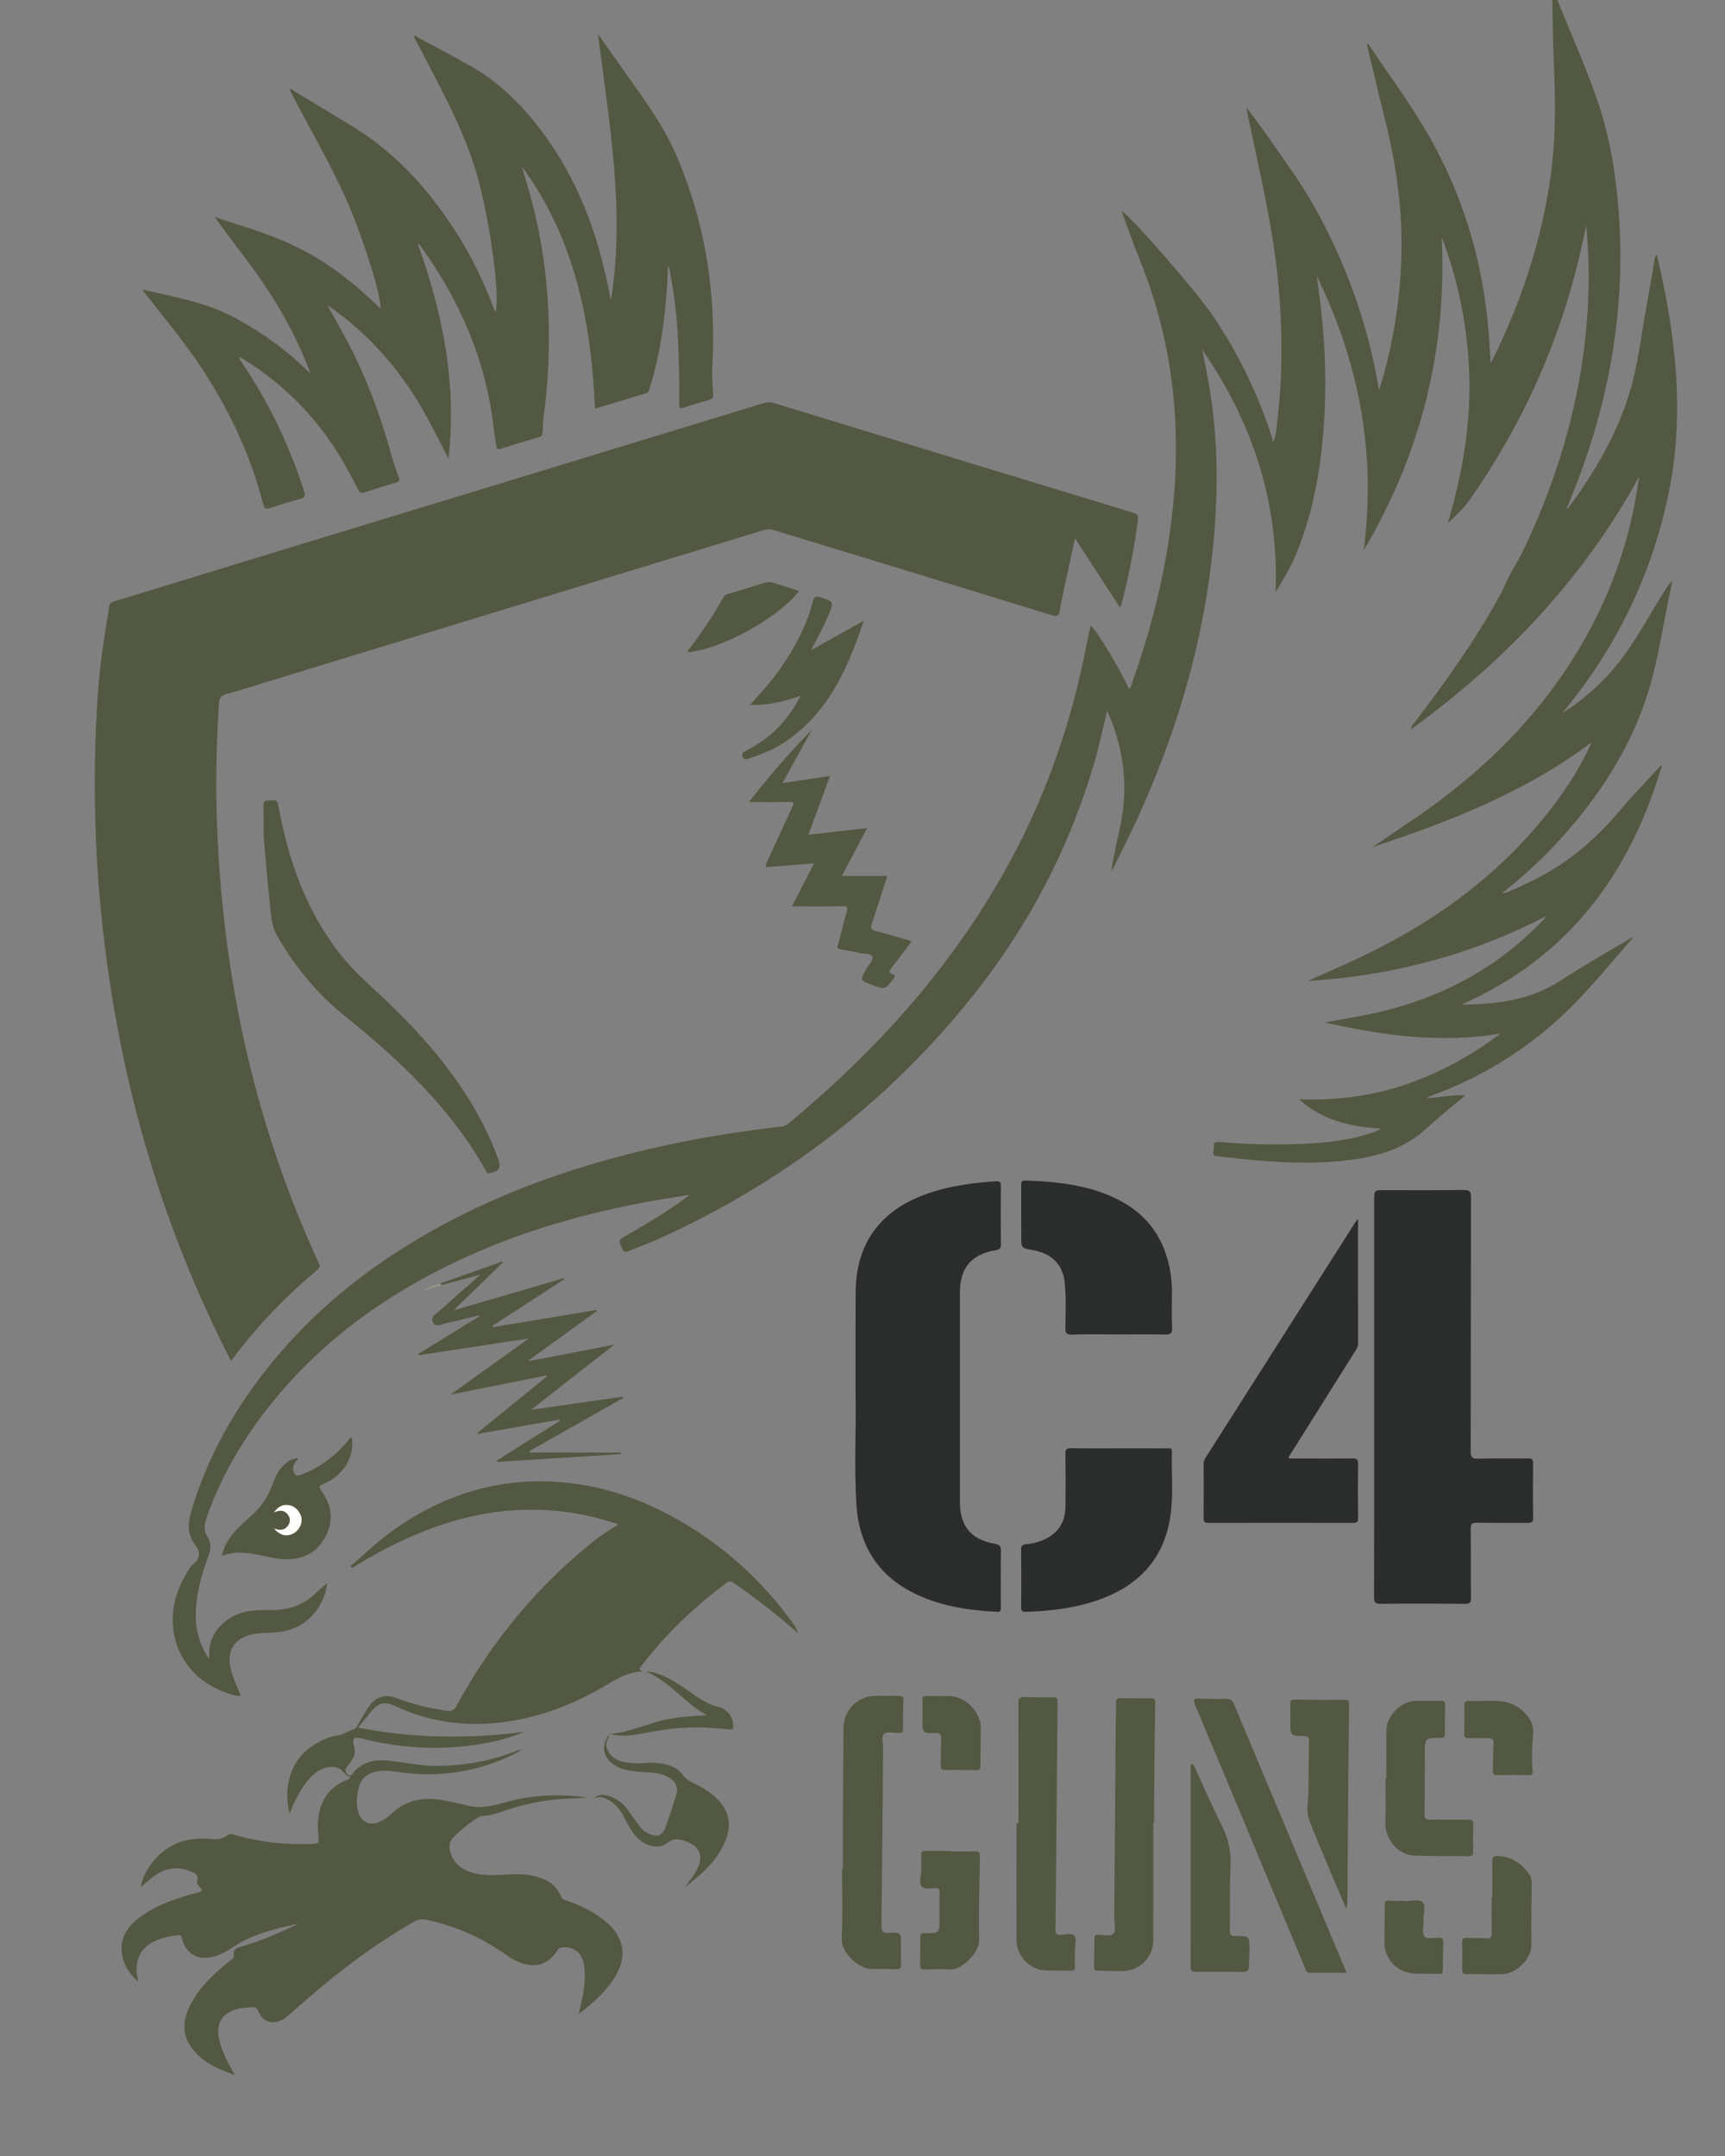 <?xml version="1.0" encoding="utf-8"?>
<!-- Generator: Adobe Illustrator 16.0.0, SVG Export Plug-In . SVG Version: 6.00 Build 0)  -->
<!DOCTYPE svg PUBLIC "-//W3C//DTD SVG 1.1//EN" "http://www.w3.org/Graphics/SVG/1.1/DTD/svg11.dtd">
<svg version="1.1" id="Layer_1" xmlns="http://www.w3.org/2000/svg" xmlns:xlink="http://www.w3.org/1999/xlink" x="0px" y="0px"
	 width="400px" height="500px" viewBox="0 0 400 500" enable-background="new 0 0 400 500" xml:space="preserve">
<rect x="0" y="0" width="400" height="500" fill="#808080" stroke="none"/>
<g>
	<defs>
		<rect id="SVGID_1_" x="1.621" y="-29.667" width="395.255" height="559.001"/>
	</defs>
	<clipPath id="SVGID_2_">
		<use xlink:href="#SVGID_1_"  overflow="visible"/>
	</clipPath>
	<path clip-path="url(#SVGID_2_)" fill-rule="evenodd" clip-rule="evenodd" fill="#525841" d="M380.137,110.461
		c-13.097,23.938-31.232,42.898-52.921,58.674c0.003-0.758,0.519-1.217,0.902-1.721c7.1-9.291,13.899-18.786,19.524-29.062
		c0.957-1.742,1.736-3.624,2.632-5.35c0.834-1.615,1.916-3.215,2.727-4.896c6.903-14.283,11.737-29.22,14.003-44.944
		c1.453-10.09,1.819-20.223,0.821-30.845c-0.606,2.731-1.092,5.053-1.641,7.359c-4.864,20.411-13.415,39.161-25.451,56.332
		c-1.388,1.979-3.199,3.586-4.992,5.29c3.19-10.926,5.252-21.989,4.981-33.402c-0.265-11.354-2.387-22.335-6.422-32.978
		c1.295,26.065-4.802,50.268-18.1,72.752c2.984-22.385-0.996-43.558-10.894-63.703c1.565,10.266,2.335,20.583,1.871,30.957
		c-0.522,11.627-2.239,23.042-6.751,33.886c-1.233,2.957-2.916,5.669-4.641,8.494c0.802-20.702-5.3-39.284-16.984-56.193
		c0.421,2.197,0.86,4.391,1.269,6.591c1.883,10.186,2.382,20.464,1.843,30.79c-1.31,25.065-7.846,48.813-18.271,71.556
		c-1.762,3.846-3.693,7.617-5.555,11.42c-0.036,0.075-0.126,0.126-0.412,0.396c0.619-3.104,1.1-5.991,1.785-8.829
		c2.146-8.91,1.54-17.601-1.84-26.109c-0.253-0.631-0.537-1.248-0.918-2.128c-1.019,4.496-1.947,8.715-3.183,12.861
		c-5.808,19.506-15.133,37.188-27.786,53.095c-19.732,24.81-44.214,43.542-73.073,56.585c-2.237,1.012-4.567,1.822-6.828,2.783
		c-0.848,0.36-1.255,0.231-1.625-0.662c-0.787-1.896-0.842-1.87,0.986-2.9c5.056-2.85,9.993-5.886,14.729-9.431
		c-2.139,0.326-4.282,0.618-6.415,0.981c-15.347,2.613-30.295,6.619-44.535,13.006c-16.994,7.617-32.089,17.876-44.227,32.173
		c-7.205,8.488-12.98,17.822-16.741,28.354c-0.591,1.654-0.894,3.188,0.114,4.749c0.934,1.448,0.818,2.822,0.21,4.457
		c-1.785,4.813-3.144,9.755-2.909,14.988c0.132,2.946,1.351,6.553,3.123,8.952c0-0.772-0.049-1.526,0.007-2.262
		c0.326-4.203,4.045-7.923,8.721-8.808c1.76-0.335,3.532-0.343,5.307-0.314c4.241,0.074,7.958-1.141,10.965-4.252
		c0.672-0.693,1.475-1.263,2.338-1.989c-0.825,6.299-5.468,10.776-11.447,11.352c-2.01,0.195-4.045,0.093-6.036,0.538
		c-3.984,0.891-5.785,3.629-4.975,7.623c0.463,2.281,1.539,4.347,2.405,6.568c-1.204,0.176-2.21-0.294-3.204-0.626
		c-11.554-3.894-15.989-16.267-9.72-27.104c0.565-0.979,1.092-2.08,1.926-2.78c1.769-1.48,1.632-2.887,0.376-4.547
		c-1.869-2.469-1.633-5.065-0.783-7.926c3.832-12.863,10.381-24.222,18.849-34.523c11.382-13.848,25.417-24.378,41.227-32.646
		c16.131-8.436,33.278-13.955,51.03-17.721c8.487-1.802,17.061-3.1,25.675-4.117c0.613-0.073,1.101-0.26,1.579-0.659
		c21.025-17.396,38.905-37.434,51.865-61.621c8.273-15.446,13.856-31.826,17.216-48.993c0.312-1.592,0.667-3.176,1.009-4.765
		c0.005-0.027,0.079-0.042,0.12-0.062c1.555,1.416,6.786,10.097,8.805,14.633c0.603-0.528,0.67-1.282,0.899-1.928
		c4.276-12.111,7.411-24.505,8.964-37.268c2.536-20.833,0.502-41.106-7.49-60.654c-1.467-3.589-2.702-7.273-4.079-11.002
		c2.306,1.358,17.604,19.003,21.179,24.322c6.05,9.009,10.762,18.661,14.003,29.292c0.709-1.736,0.718-3.357,0.91-4.923
		c1.286-10.518,1.225-21.044,0.265-31.595c-1.21-13.292-4.354-26.226-7.09-39.238c-0.132-0.623-0.269-1.246-0.408-1.892
		c1.156,1.075,11.746,16.168,13.955,19.83c4.203,6.978,7.711,14.288,10.542,21.924c2.835,7.638,4.953,15.467,6.317,23.864
		c1.396-4.263,2.355-8.268,3.136-12.316c1.521-7.866,2.255-15.805,2.072-23.823c-0.201-8.808-1.526-17.457-3.653-26
		c-1.452-5.829-2.821-11.678-4.225-17.52c-0.056-0.235-0.056-0.482-0.081-0.745c0.135,0.036,0.266,0.028,0.301,0.083
		c4.823,7.329,10.141,14.352,14.427,22.014c7.302,13.051,11.647,27.083,13.181,41.976c0.343,3.325,0.548,6.655,0.756,10.078
		c0.428-0.845,0.87-1.682,1.276-2.536c6.235-13.059,10.665-26.678,12.64-41.049c1.096-7.992,1.122-16.023,0.797-24.069
		c-0.261-6.438-0.413-12.879-0.429-19.402c0.262,0.602,0.549,1.196,0.788,1.808c3.204,8.152,6.866,16.129,9.711,24.417
		c2.855,8.341,4.238,17.006,4.894,25.779c1.784,23.785-2.69,46.486-11.939,68.351c-0.055,0.124-0.079,0.264,0.034,0.506
		c0.353-0.472,0.719-0.935,1.062-1.414c6.122-8.486,11.239-17.487,13.945-27.683c1.596-6.005,2.259-12.196,3.408-18.292
		c0.674-3.582,1.235-7.185,1.849-10.778c0.049-0.293,0.095-0.589,0.48-0.828c4.405,18.564,6.63,37.145,2.576,56.084
		c-4.03,18.816-12.256,35.515-24.564,50.285c4.298-2.75,8.139-5.979,11.501-9.811c4.987-5.683,8.348-12.419,12.368-18.727
		c0.499-0.781,0.974-1.58,1.722-2.288c-0.391,1.964-0.77,3.932-1.178,5.892c-1.219,5.882-2.138,11.851-3.737,17.63
		c-3.592,12.948-10.406,24.19-19.149,34.303c-4.62,5.349-9.722,10.209-15.519,14.774c1.391-0.191,2.313-0.794,3.301-1.189
		c1.002-0.402,1.963-0.906,2.944-1.365c8.371-3.911,15.274-9.656,21.189-16.708c2.851-3.397,5.957-6.582,8.946-9.859
		c0.219-0.239,0.359-0.575,0.793-0.63c-7.425,25.261-21.832,44.631-46.469,55.492c8.065-0.005,15.816-0.987,22.789-5.451
		c5.599-3.587,11.316-6.982,17.148-10.324c-0.271,0.338-0.523,0.69-0.813,1.013c-4.342,4.915-8.479,10.032-13.076,14.696
		c-9.474,9.609-20.637,16.71-33.354,21.316c-0.225,0.081-0.442,0.179-0.644,0.497c1.452-0.155,2.904-0.311,4.352-0.469
		c1.456-0.158,2.911-0.321,4.516-0.22c-1.729,1.418-3.47,2.825-5.177,4.265c-1.319,1.114-2.623,2.245-3.889,3.416
		c-4.719,4.377-10.503,6.288-16.703,7.173c-8.802,1.255-17.608,0.759-26.406-0.124c-1.814-0.182-3.62-0.446-5.435-0.625
		c-0.723-0.073-1.085-0.28-0.859-1.082c0.101-0.373,0.126-0.785,0.106-1.175c-0.056-0.965,0.394-1.108,1.271-1.028
		c6.492,0.577,13.001,0.73,19.51,0.439c5.625-0.255,11.202-0.895,16.548-2.822c0.408-0.149,0.86-0.216,1.311-0.752
		c-6.931-0.375-13.373-1.841-18.859-6.743c8.581,0.243,16.821-0.73,24.803-3.486c7.927-2.734,15.179-6.695,21.866-11.774
		c-13.764,2.301-27.251,0.464-40.718-2.574c2.597-0.472,5.19-0.945,7.789-1.414c16.509-2.99,30.957-9.945,42.669-22.163
		c0.33-0.344,0.645-0.705,0.928-1.133c-17.341,9.049-35.829,13.871-55.32,15.085c3.975-1.789,7.977-3.519,11.914-5.382
		c18.156-8.586,33.936-20.179,45.93-36.519c3.09-4.212,5.835-8.636,8.001-13.491c-15.299,11.53-32.818,18.374-50.795,24.323
		c2.946-2.006,5.881-4.026,8.837-6.016c13.084-8.803,24.641-19.219,33.859-32.096c9.975-13.942,16.398-29.34,18.854-46.349
		C379.929,111.589,380.006,111.204,380.137,110.461"/>
	<path clip-path="url(#SVGID_2_)" fill-rule="evenodd" clip-rule="evenodd" fill="#525841" d="M259.678,140.841
		c-3.428-5.266-6.832-10.5-10.414-16.003c-0.649,3.022-1.246,5.774-1.83,8.527c-0.575,2.698-1.241,5.38-1.667,8.102
		c-0.22,1.419-0.669,1.58-1.955,1.181c-11.656-3.611-23.334-7.165-35.003-10.734c-9.788-2.992-19.579-5.977-29.362-8.983
		c-0.779-0.241-1.489-0.26-2.284-0.018c-37.93,11.601-75.865,23.182-113.799,34.765c-3.625,1.107-7.225,2.302-10.883,3.28
		c-1.334,0.357-1.624,1.022-1.706,2.241c-0.682,10.245-0.821,20.495-0.345,30.753c1.599,34.32,8.93,67.285,23.307,98.583
		c0.333,0.727,0.687,1.27-0.21,2.017c-7.298,6.085-13.853,12.889-19.534,20.522c-0.085,0.113-0.209,0.199-0.495,0.462
		c-1.433-2.921-2.866-5.745-4.212-8.608c-10.99-23.349-18.517-47.774-22.864-73.2c-2.18-12.747-3.588-25.569-4.148-38.488
		c-0.544-12.529-0.387-25.043,0.686-37.541c0.494-5.752,1.49-11.433,2.373-17.129c0.125-0.804,0.665-0.958,1.312-1.156
		c11.815-3.601,23.621-7.229,35.433-10.833c28.053-8.562,56.106-17.117,84.158-25.673c10.264-3.13,20.526-6.252,30.78-9.404
		c0.839-0.258,1.589-0.292,2.441-0.03c27.761,8.5,55.526,16.986,83.304,25.43c1.026,0.312,1.237,0.636,1.102,1.705
		c-0.836,6.407-2.076,12.731-3.67,18.988C260.084,140.011,260.034,140.439,259.678,140.841"/>
	<path clip-path="url(#SVGID_2_)" fill-rule="evenodd" clip-rule="evenodd" fill="#525841" d="M49.808,50.343
		c12.102,4.117,22.98,6.002,38.405,21.238c0.371-2.709-4.299-17.387-8.307-26.198c-3.836-8.433-8.569-16.401-12.831-24.779
		c0.74,0.097,1.18,0.562,1.686,0.866c4.39,2.641,8.794,5.262,13.155,7.949c10.396,6.401,18.185,15.325,24.562,25.585
		c3.205,5.156,5.8,10.621,7.957,16.295c0.134,0.351,0.276,0.698,0.459,1.155c1.189-4.368-1.68-23.686-4.709-33.329
		c-3.405-10.838-9.079-20.601-14.202-30.636c0.411-0.371,0.653,0.047,0.895,0.178c4.246,2.292,8.523,4.53,12.707,6.932
		c6.659,3.827,11.897,9.227,16.411,15.352c7.921,10.754,12.523,22.919,15.087,35.931c0.175,0.888,0.341,1.774,0.611,2.643
		c3.283-20.738-0.453-41.096-3.014-61.591c2.014,2.849,4.038,5.688,6.038,8.546c4.318,6.173,8.898,12.166,11.943,19.155
		c4.388,10.068,7.08,20.546,8.157,31.459c0.582,5.903,0.708,11.803,0.353,17.728c-0.129,2.155,0.061,4.335,0.196,6.499
		c0.052,0.836-0.141,1.23-0.994,1.457c-1.947,0.516-3.885,1.096-5.788,1.76c-0.935,0.327-1.087,0.05-1.076-0.812
		c0.071-5.721-0.088-11.438-0.414-17.151c-0.275-4.784-0.954-9.51-1.878-14.205c-0.055-0.276-0.182-0.535-0.361-0.795
		c-0.077,5.255-0.557,10.462-1.324,15.641c-0.652,4.392-1.603,8.715-2.926,12.956c-0.138,0.445-0.241,0.85-0.742,1.001
		c-3.945,1.196-7.886,2.397-11.904,3.616c-0.853-20.28-4.701-39.518-16.984-56.22c0.61,2.068,1.246,4.127,1.83,6.204
		c2.802,9.968,4.225,20.128,4.436,30.481c0.145,7.065-0.208,14.088-1.155,21.091c-0.171,1.265-0.185,2.554-0.26,3.833
		c-0.032,0.573-0.143,0.98-0.83,1.181c-2.977,0.863-5.938,1.785-8.89,2.728c-0.653,0.209-0.92,0.035-1.011-0.589
		c-0.201-1.366-0.442-2.727-0.596-4.098c-1.769-15.758-7.863-29.776-17.112-42.524c-0.08-0.108-0.213-0.178-0.565-0.466
		c5.867,16.221,9.139,32.556,7.169,49.916c-1.567-3.03-3-5.859-4.491-8.658c-5.405-10.158-12.527-18.86-21.85-25.688
		c-0.478-0.349-0.962-0.683-1.767-1.255c1.549,2.785,2.949,5.221,4.274,7.697c4.595,8.59,8,17.646,10.574,27.031
		c0.48,1.751,1.103,3.468,1.725,5.176c0.28,0.771,0.149,1.088-0.682,1.32c-2.462,0.692-4.901,1.471-7.337,2.251
		c-0.631,0.202-0.998,0.078-1.305-0.521c-0.784-1.536-1.612-3.049-2.429-4.565c-5.808-10.784-13.896-19.428-24.326-25.87
		c-0.237-0.148-0.498-0.262-0.837-0.438c-0.106,0.612,0.294,0.889,0.514,1.219c6.243,9.3,11.099,19.265,14.468,29.958
		c0.33,1.044,0.137,1.434-0.907,1.717c-2.327,0.63-4.637,1.338-6.921,2.113c-1.013,0.341-1.373,0.22-1.662-0.913
		c-2.978-11.615-8.09-22.26-14.723-32.215c-3.808-5.717-8.224-10.964-12.434-16.371c-0.239-0.308-0.479-0.614-0.916-1.171
		c7.437,1.723,14.683,2.938,21.301,6.446c6.569,3.488,12.454,7.849,17.766,13.069c-2.507-6.729-5.777-13.036-9.664-19.031
		C58.51,61.691,53.985,56.237,49.808,50.343"/>
	<path clip-path="url(#SVGID_2_)" fill-rule="evenodd" clip-rule="evenodd" fill="#525841" d="M54.451,481.216
		c-3.904-1.336-7.625-2.98-10.117-6.466c-2.071-2.894-1.933-6.001-0.519-9.12c1.754-3.87,4.678-6.795,7.817-9.53
		c0.633-0.553,1.299-1.063,1.961-1.578c0.435-0.334,0.738-0.592,0.628-1.309c-0.191-1.214,0.846-1.524,1.765-1.785
		c4.605-1.311,8.958-3.259,13.277-5.295c-5.27,1.095-10.491,2.322-15.092,5.325c-1.444,0.945-2.9,1.854-4.61,2.289
		c-3.813,0.967-6.476-0.574-7.416-4.383c-0.122-0.496-0.266-0.638-0.772-0.58c-2.02,0.227-3.999,0.59-5.822,1.538
		c-3.132,1.636-4.357,4.392-3.687,8.231c0.054,0.311,0.308,0.603,0.122,0.958c-3.941-3.319-5.836-9.558-0.565-14.066
		c3.809-3.259,8.426-4.81,13.115-6.21c0.235-0.069,0.48-0.115,0.717-0.185c0.926-0.273,2.468-0.266,0.764-1.729
		c-0.3-0.258-0.42-0.735-0.303-1.105c0.476-1.498-0.578-1.867-1.603-2.276c-3.645-1.467-6.735-0.396-9.528,2.072
		c-0.74,0.653-1.512,1.27-1.966,1.65c0.687-4.152,5.083-10.603,12.649-11.189c1.03-0.081,2.078-0.112,3.105-0.023
		c1.526,0.133,2.98,0.276,4.311-0.804c0.715-0.581,1.618-0.157,2.417,0.07c5.555,1.576,11.225,2.11,16.977,1.919
		c1.909-0.064,1.943-0.073,1.755-1.923c-0.207-2.029-0.194-4.043,0.354-6.018c0.865-3.127,2.769-5.384,5.756-6.719
		c0.46-0.203,1.104-0.174,1.339-0.943c-0.896-0.073-1.314-0.689-1.879-1.301c-1.08-1.166-2.668-1.127-4.142-0.689
		c-1.831,0.544-3.105,1.859-4.236,3.323c-1.657,2.146-2.816,4.571-3.864,7.247c-1.567-6.174,0.226-12.729,5.814-16.056
		c1.618-0.963,3.317-1.814,5.182-2.068c1.517-0.205,2.705-1.088,4.081-1.556c0.466-0.16,0.58-0.65,0.805-1.022
		c0.841-1.388,1.588-2.845,2.526-4.167c1.633-2.294,3.752-2.925,6.359-1.942c3.8,1.431,7.702,2.393,11.722,2.959
		c1.126,0.156,1.639-0.137,2.17-1.111c8.232-15.073,18.958-28.062,32.464-38.722c1.582-1.247,3.355-2.208,5.116-3.425
		c-22.481-7.538-42.618-1.765-61.753,10.133c-0.125-0.154-0.25-0.309-0.375-0.463c0.866-0.73,1.743-1.457,2.595-2.209
		c0.889-0.779,1.741-1.604,2.637-2.376c0.897-0.771,1.808-1.533,2.747-2.251c11.388-8.726,24.15-13.374,38.606-12.732
		c10.173,0.449,19.66,3.434,28.526,8.374c10.976,6.119,20.162,14.275,27.486,24.508c0.482,0.673,0.93,1.369,1.209,2.249
		c-1.235-1.04-2.465-2.088-3.709-3.118c-3.566-2.965-7.26-5.764-11.061-8.422c-0.685-0.477-1.178-0.615-1.931-0.053
		c-7.394,5.519-14.004,11.831-19.621,19.166c-0.65,0.849-0.627,0.868,0.331,1.301c-3.017,0.105-5.552,1.421-8.014,2.901
		c-6.86,4.118-14.125,7.164-22.051,8.529c-9.488,1.629-18.652,0.713-27.424-3.398c-2.326-1.088-3.688-0.841-5.363,1.093
		c-1.061,1.229-2.049,2.521-3.187,3.929c12.861,2.509,25.621,2.629,38.45,0.985c-3.344,1.447-6.839,2.306-10.404,2.874
		c-9.083,1.45-18.074,0.938-26.985-1.289c-2.169-0.546-2.504-0.217-1.962,1.899c0.292,1.144,0.083,2.14-0.586,3.078
		c-0.4,0.561-0.811,1.115-1.183,1.696c-0.414,0.645-0.295,1.254,0.33,1.672c0.639,0.43,0.929-0.102,1.292-0.533
		c2.074-2.501,4.888-3.02,7.897-2.739c3.822,0.356,7.582,1.257,11.454,1.237c6.177-0.029,12.147-1.125,17.928-3.293
		c0.488-0.18,0.941-0.517,1.722-0.438c-4.392,2.491-8.906,4.057-13.665,4.938c-5.189,0.963-10.386,0.915-15.6,0.119
		c-1.744-0.264-3.521-0.402-5.267,0.176c-1.617,0.542-2.698,1.565-3.177,3.22c-0.575,1.978-0.802,3.973-0.206,5.975
		c0.7,2.352,2.594,3.236,4.854,2.302c0.966-0.401,1.856-0.955,2.592-1.685c3.799-3.774,8.363-4.263,13.311-3.151
		c1.537,0.341,3.084,0.654,4.611,1.041c3.27,0.821,6.345-0.132,9.442-0.959c6.042-1.611,12.162-1.763,18.333-0.906
		c-2.894,0.192-5.798,0.215-8.683,0.578c-3.83,0.482-7.542,1.416-11.18,2.696c-1.488,0.521-3.008,0.914-4.604,0.989
		c-1.206,0.059-6.99,4.807-7.336,5.938c-0.644,2.1,0.565,4.867,2.77,6.185c2.418,1.453,5.097,1.68,7.846,1.587
		c2.756-0.097,5.528-0.434,8.265,0.107c3.026,0.601,5.612,1.887,6.847,4.977c0.247,0.616,0.819,0.651,1.31,0.831
		c3.163,1.155,6.191,2.567,8.822,4.716c4.554,3.721,5.296,8.416,2.102,13.344c-2.092,3.229-4.914,5.738-8.172,8.218
		c0.542-2.648,1.239-5,1.345-7.451c0.072-1.682,0.133-3.36-0.421-4.98c-0.757-2.22-2.5-3.235-4.828-3
		c-0.762,0.076-0.974,0.637-1.288,1.069c-2.068,2.846-4.669,3.702-7.997,2.602c-1.521-0.502-2.843-1.354-4.134-2.26
		c-5.477-3.848-11.493-6.428-18.039-7.809c-1.017-0.214-1.871-0.098-2.803,0.43c-10.438,5.921-19.753,13.354-28.678,21.31
		c-0.551,0.487-1.128,0.967-1.756,1.345c-2.302,1.386-4.693,0.645-5.711-1.842c-0.321-0.781-0.7-1.051-1.493-0.958
		c-0.927,0.114-1.86,0.07-2.791,0.268c-4.104,0.867-5.731,3.38-4.743,7.454C51.572,476.085,52.993,478.617,54.451,481.216"/>
	<path clip-path="url(#SVGID_2_)" fill-rule="evenodd" clip-rule="evenodd" fill="#2B2C2C" d="M198.398,324.685
		c0-9.404-0.02-17.052,0.007-24.699c0.021-5.494,1.203-10.658,4.664-15.087c3.443-4.407,8.147-6.898,13.357-8.534
		c4.681-1.472,9.514-2.072,14.395-2.409c0.917-0.062,1.286,0.066,1.274,1.121c-0.062,4.489-0.054,8.979-0.002,13.467
		c0.009,0.944-0.283,1.24-1.198,1.394c-5.653,0.925-8.302,4.093-8.304,9.828c0,16.183,0,32.366,0,48.552
		c0,5.609,2.562,8.742,8.075,9.689c1.101,0.188,1.45,0.531,1.431,1.658c-0.071,4.345-0.031,8.687-0.024,13.023
		c0,0.614,0.092,1.162-0.862,1.11c-6.887-0.36-13.628-1.358-19.831-4.602c-8.156-4.265-12.213-11.246-12.785-20.227
		C198.043,340.304,198.533,331.61,198.398,324.685"/>
	<path clip-path="url(#SVGID_2_)" fill-rule="evenodd" clip-rule="evenodd" fill="#2B2C2C" d="M318.646,324.061v-45.587
		c0-2.469,0-2.469,2.536-2.469c6.065,0,12.136,0.062,18.201-0.041c1.498-0.027,1.71,0.438,1.71,1.794
		c-0.047,19.587-0.018,39.172-0.067,58.758c-0.005,1.424,0.322,1.816,1.764,1.771c3.843-0.109,7.692-0.01,11.54-0.057
		c0.914-0.013,1.178,0.248,1.167,1.165c-0.046,4.19-0.06,8.386,0.007,12.579c0.017,1.048-0.377,1.214-1.28,1.206
		c-3.895-0.035-7.795,0.019-11.69-0.041c-1.12-0.018-1.52,0.231-1.503,1.451c0.072,5.327-0.004,10.654,0.059,15.98
		c0.014,1.139-0.318,1.38-1.403,1.371c-6.512-0.05-13.024-0.061-19.537,0.002c-1.244,0.015-1.532-0.348-1.528-1.563
		C318.66,354.941,318.646,339.501,318.646,324.061"/>
	<path clip-path="url(#SVGID_2_)" fill-rule="evenodd" clip-rule="evenodd" fill="#2B2C2C" d="M314.901,282.659
		c0,9.932-0.009,19.45,0.014,28.971c0,0.768-0.407,1.289-0.769,1.862c-4.994,7.972-9.994,15.94-14.997,23.904
		c-0.125,0.206-0.256,0.404-0.412,0.651c0.425,0.333,0.877,0.193,1.282,0.193c4.492,0.015,8.984,0.04,13.472-0.014
		c1.051-0.013,1.463,0.168,1.44,1.348c-0.076,4.146-0.056,8.294-0.011,12.438c0.009,0.911-0.262,1.169-1.163,1.167
		c-11.205-0.023-22.408-0.026-33.609,0c-0.867,0.002-1.059-0.291-1.051-1.103c0.035-4.192,0.021-8.388,0.009-12.582
		c-0.005-0.517,0.138-0.94,0.413-1.375c11.58-18.195,23.152-36.398,34.725-54.604C314.369,283.322,314.526,283.15,314.901,282.659"
		/>
	<path clip-path="url(#SVGID_2_)" fill-rule="evenodd" clip-rule="evenodd" fill="#2B2C2C" d="M259.517,335.882
		c3.704,0,7.401-0.008,11.103,0.008c0.49,0,1.164-0.229,1.136,0.687c-0.162,5.315,0.444,10.662-0.512,15.948
		c-1.714,9.469-7.563,15.32-16.383,18.459c-5.48,1.951-11.194,2.642-16.985,2.821c-0.838,0.026-1.092-0.229-1.086-1.075
		c0.039-4.443,0.051-8.884-0.005-13.32c-0.011-0.903,0.284-1.215,1.132-1.29c1.729-0.156,3.396-0.601,4.931-1.432
		c2.945-1.594,4.192-4.189,4.225-7.434c0.036-3.996,0.043-7.994-0.019-11.99c-0.019-1.07,0.206-1.439,1.363-1.414
		C252.115,335.933,255.818,335.882,259.517,335.882"/>
	<path clip-path="url(#SVGID_2_)" fill-rule="evenodd" clip-rule="evenodd" fill="#2B2C2C" d="M259.42,309.472
		c-3.602,0-7.21-0.078-10.808,0.039c-1.381,0.048-1.584-0.414-1.565-1.64c0.053-3.401,0.183-6.827-0.13-10.204
		c-0.407-4.438-3.061-6.995-7.427-7.752c-2.685-0.464-2.685-0.464-2.685-3.24c0-3.9,0.011-7.799-0.006-11.697
		c0-0.686-0.053-1.245,0.955-1.208c5.78,0.211,11.516,0.704,17.037,2.563c7.72,2.597,13.464,7.261,15.838,15.372
		c0.756,2.569,1.133,5.194,1.127,7.872c-0.004,2.764-0.095,5.533,0.038,8.29c0.072,1.432-0.447,1.66-1.717,1.632
		C266.525,309.421,262.974,309.472,259.42,309.472"/>
	<path clip-path="url(#SVGID_2_)" fill-rule="evenodd" clip-rule="evenodd" fill="#525841" d="M61.129,193.874
		c0-2.364,0.031-4.728-0.016-7.088c-0.017-0.815,0.21-1.092,1.057-1.14c2.175-0.123,2.132-0.167,2.521,1.912
		c2.262,12.096,6.266,23.463,13.884,33.34c3.487,4.521,7.864,8.14,11.93,12.082c9.764,9.463,18.322,19.827,23.724,32.481
		c0.464,1.084,0.88,2.188,1.268,3.304c0.749,2.153,0.3,2.84-1.979,3.312c-0.593,0.123-0.671-0.244-0.851-0.564
		c-8.105-14.476-19.906-25.589-32.647-35.835c-6.499-5.227-11.672-11.54-15.81-18.764c-1.14-1.988-1.296-4.104-1.527-6.241
		C62.083,205.085,61.619,199.488,61.129,193.874"/>
	<path clip-path="url(#SVGID_2_)" fill-rule="evenodd" clip-rule="evenodd" fill="#525841" d="M102.031,297.664
		c4.814-1.7,9.629-3.402,14.446-5.102c0.05,0.068,0.099,0.136,0.151,0.207c-3.735,3.619-7.468,7.236-11.484,11.131
		c8.776-2.565,17.172-5.017,25.565-7.471c0.043,0.078,0.087,0.156,0.13,0.232c-5.548,3.605-11.094,7.21-16.64,10.814
		c0.029,0.104,0.062,0.205,0.092,0.311c7.995-1.33,15.991-2.657,23.985-3.984c0.04,0.084,0.079,0.167,0.121,0.252
		c-5.283,3.813-10.561,7.627-15.841,11.437c0.03,0.059,0.063,0.119,0.096,0.175c6.463-1.249,12.927-2.499,19.783-3.825
		c-6.535,5.12-12.769,10.003-19.314,15.13c7.375-1.065,14.331-2.07,21.288-3.078c0.041,0.101,0.083,0.198,0.125,0.295
		c-7.24,4.102-14.478,8.204-21.716,12.305c0.007,0.126,0.013,0.248,0.02,0.367h21.093c-0.001,0.118-0.003,0.235-0.006,0.355
		c-9.55,0.603-19.099,1.21-28.648,1.818c-0.054-0.09-0.106-0.177-0.159-0.267c4.897-3.086,9.798-6.172,14.697-9.258
		c-0.038-0.092-0.076-0.185-0.112-0.278c-6.287,1.097-12.574,2.191-18.861,3.289c-0.051-0.067-0.103-0.132-0.153-0.198
		c5.374-4.37,10.749-8.741,16.125-13.111c-0.03-0.076-0.062-0.152-0.092-0.229c-7.273,1.452-14.547,2.901-22.268,4.445
		c6.19-4.432,12.024-8.607,18.202-13.027c-8.802,1.337-17.169,2.611-25.538,3.884c-0.037-0.098-0.075-0.195-0.111-0.294
		c4.709-2.903,9.422-5.807,14.131-8.71c-0.026-0.074-0.053-0.151-0.079-0.228c-2.576,0.618-5.144,1.271-7.729,1.835
		c-0.984,0.216-2.24,1.084-2.932-0.22c-0.675-1.272,0.655-1.896,1.421-2.583c3.118-2.792,6.269-5.55,9.622-8.507
		c-3.105,0.843-5.958,1.612-8.813,2.385C102.34,298.044,102,298.229,102.031,297.664"/>
	<path clip-path="url(#SVGID_2_)" fill-rule="evenodd" clip-rule="evenodd" fill="#525841" d="M195.43,433.454
		c0-3.206-0.015-6.411,0.003-9.615c0.044-7.688,0.112-15.382,0.157-23.077c0.024-4.308,3.431-7.595,7.755-7.485
		c1.675,0.042,3.353,0.048,5.03,0c0.808-0.025,1.137,0.177,1.105,1.052c-0.081,2.219-0.102,4.438-0.089,6.657
		c0.004,0.729-0.273,0.988-0.956,0.895c-0.051-0.007-0.099-0.003-0.147-0.003c-1.123,0.031-2.639-0.366-3.269,0.206
		c-0.754,0.684-0.227,2.227-0.24,3.395c-0.128,13.656-0.217,27.314-0.382,40.972c-0.018,1.377,0.246,1.879,1.739,1.81
		c2.777-0.134,2.782-0.035,2.782,2.709c0,1.528-0.023,3.058,0.008,4.589c0.018,0.771-0.162,1.166-1.063,1.133
		c-1.968-0.076-3.944-0.042-5.917-0.07c-2.604-0.035-6.97-3.626-6.779-7.045c0.301-5.357,0.08-10.748,0.08-16.123
		C195.309,433.454,195.371,433.454,195.43,433.454"/>
	<path clip-path="url(#SVGID_2_)" fill-rule="evenodd" clip-rule="evenodd" fill="#525841" d="M183.635,210.192
		c1.606-3.109,3.334-6.454,5.148-9.968c-3.809,0.296-7.461,0.581-11.09,0.863c-0.359-0.55,0.048-0.912,0.209-1.264
		c1.93-4.255,3.868-8.508,5.857-12.735c0.426-0.906,0.38-1.134-0.709-1.106c-3.081,0.076-6.166,0.027-9.399,0.027
		c4.566-5.862,9.401-11.443,14.604-16.764c-2.24,4.058-4.479,8.118-6.829,12.373c3.746-0.566,7.279-1.101,11.043-1.668
		c-1.708,4.643-3.33,9.053-5.017,13.641c4.574-0.52,8.958-1.018,13.611-1.548c-1.986,3.78-3.87,7.363-5.838,11.106h10.509
		c-1.221,3.8-2.349,7.458-3.584,11.079c-0.35,1.023-0.196,1.396,0.881,1.669c2.755,0.703,5.479,1.543,8.372,2.375
		c-1.629,2.166-3.146,4.217-4.707,6.231c-0.475,0.617-0.688,1.089,0.229,1.418c0.714,0.257,0.7,0.555,0.237,1.125
		c-1.982,2.464-1.963,2.479-4.892,1.388c-2.92-1.088-2.902-1.077-1.353-3.786c0.528-0.93,1.714-1.952,1.373-2.791
		c-0.348-0.867-1.919-0.571-2.94-0.833c-1.479-0.377-2.988-0.634-4.491-0.889c-0.646-0.11-0.765-0.316-0.58-0.968
		c0.719-2.559,1.328-5.148,2.053-7.703c0.292-1.026,0.219-1.344-1.012-1.312C191.436,210.259,187.55,210.192,183.635,210.192"/>
	<path clip-path="url(#SVGID_2_)" fill-rule="evenodd" clip-rule="evenodd" fill="#525841" d="M267.425,422.76
		c0,9.079,0.016,18.155-0.004,27.232c-0.01,3.895-3.104,7.027-7.035,7.12c-1.919,0.046-3.845-0.084-5.766-0.084
		c-0.69,0-0.967-0.193-0.941-0.927c0.063-2.167,0.096-4.338,0.084-6.505c-0.003-0.717,0.224-0.918,0.938-0.895
		c1.171,0.039,2.801,0.404,3.409-0.203c0.802-0.792,0.25-2.419,0.263-3.684c0.128-14.901,0.236-29.8,0.354-44.695
		c0.013-1.726,0.092-3.45,0.071-5.179c-0.01-0.789,0.162-1.15,1.056-1.124c2.365,0.07,4.735,0.076,7.104,0.05
		c0.716-0.006,0.921,0.223,0.911,0.923c-0.098,7.301-0.172,14.601-0.242,21.901c-0.022,2.022-0.004,4.046-0.004,6.068H267.425z"/>
	<path clip-path="url(#SVGID_2_)" fill-rule="evenodd" clip-rule="evenodd" fill="#525841" d="M236.17,422.76
		c0-9.22,0.024-18.44-0.03-27.66c-0.008-1.259,0.376-1.59,1.577-1.534c2.165,0.102,4.34,0.081,6.51,0.052
		c0.745-0.006,1.016,0.174,1.008,0.984c-0.122,11.438-0.208,22.878-0.308,34.32c-0.053,6.211-0.1,12.426-0.187,18.637
		c-0.014,0.826,0.227,1.112,1.065,1.141c1.158,0.039,2.705-0.574,3.362,0.281c0.54,0.704,0.084,2.17,0.079,3.297
		c-0.006,1.235-0.054,2.468,0.019,3.699c0.047,0.881-0.301,1.08-1.105,1.052c-1.923-0.062-3.85-0.003-5.77-0.069
		c-3.566-0.124-6.678-3.395-6.678-6.979c-0.005-9.071-0.002-18.146-0.002-27.22H236.17z"/>
	<path clip-path="url(#SVGID_2_)" fill-rule="evenodd" clip-rule="evenodd" fill="#525841" d="M312.246,457.511
		c-2.909,0-5.62-0.044-8.335,0.025c-0.992,0.027-1.097-0.67-1.347-1.265c-4.365-10.44-8.717-20.889-13.075-31.335
		c-4.113-9.853-8.207-19.716-12.367-29.551c-0.563-1.339-0.226-1.545,1.062-1.479c2.066,0.112,4.143,0.14,6.211,0.085
		c0.954-0.026,1.368,0.328,1.725,1.177c5.344,12.806,10.729,25.595,16.099,38.389c3.179,7.578,6.354,15.157,9.53,22.733
		C311.896,456.65,312.043,457.012,312.246,457.511"/>
	<path clip-path="url(#SVGID_2_)" fill-rule="evenodd" clip-rule="evenodd" fill="#525841" d="M321.467,412.426
		c0-3.646-0.017-7.301,0.005-10.946c0.02-3.688,3.411-7.043,7.108-7.049c1.875-0.002,3.749,0.061,5.62,0.029
		c0.732-0.016,0.917,0.247,0.9,0.937c-0.052,2.217-0.077,4.438-0.042,6.656c0.013,0.822-0.332,1.05-1.058,0.963
		c-0.048-0.005-0.096,0-0.148,0c-3.445,0.085-3.445,0.085-3.457,3.521c-0.013,4.732-0.006,9.469-0.067,14.203
		c-0.011,0.943,0.21,1.271,1.215,1.258c2.956-0.055,5.915,0.05,8.874-0.003c0.989-0.018,1.242,0.288,1.21,1.236
		c-0.077,2.071-0.052,4.143-0.033,6.212c0.007,0.737-0.236,1.051-1.02,1.042c-4.24-0.071-8.485-0.002-12.72-0.168
		c-3.685-0.14-6.734-3.862-6.601-7.544c0.122-3.444,0.026-6.896,0.026-10.344C321.343,412.426,321.406,412.426,321.467,412.426"/>
	<path clip-path="url(#SVGID_2_)" fill-rule="evenodd" clip-rule="evenodd" fill="#525841" d="M276.724,409.169
		c2.173,4.719,4.233,9.493,6.56,14.133c1.544,3.076,2.246,6.157,2.06,9.618c-0.26,4.87-0.095,9.758-0.164,14.639
		c-0.016,1.008,0.114,1.473,1.322,1.448c3.224-0.067,3.233,0,3.222,3.221c-0.002,0.886-0.063,1.772-0.079,2.658
		c-0.046,2.424-0.042,2.434-2.537,2.424c-3.254-0.008-6.506-0.06-9.76-0.029c-0.902,0.009-1.269-0.15-1.267-1.181
		c0.036-15.623,0.023-31.247,0.023-46.871C276.312,409.209,276.517,409.188,276.724,409.169"/>
	<path clip-path="url(#SVGID_2_)" fill-rule="evenodd" clip-rule="evenodd" fill="#525841" d="M312.146,442.581
		c-2.937-6.958-5.943-13.645-8.542-20.485c-0.832-2.186-0.186-4.788-0.177-7.198c0.014-3.699,0.045-7.399,0.124-11.096
		c0.021-0.898-0.258-1.173-1.166-1.19c-3.18-0.066-3.18-0.102-3.18-3.319c0-1.382,0.023-2.765-0.011-4.145
		c-0.013-0.635,0.07-0.992,0.865-0.985c3.944,0.053,7.891,0.079,11.835,0.048c1.173-0.012,0.938,0.738,0.928,1.386
		c-0.057,6.51-0.14,13.019-0.192,19.525c-0.072,8.437-0.124,16.869-0.185,25.306C312.441,441.062,312.509,441.709,312.146,442.581"
		/>
	<path clip-path="url(#SVGID_2_)" fill-rule="evenodd" clip-rule="evenodd" fill="#525841" d="M69.241,338.16
		c-0.844,0.986-1.493,1.818-1.193,2.959c0.222,0.846,0.53,1.35,1.648,0.938c4.327-1.595,7.845-4.275,10.839-7.719
		c0.309-0.354,0.499-0.839,0.994-1.029c0.839,4.235-1.79,8.827-6.299,10.721c-1.272,0.538-1.449,0.758-0.568,1.96
		c2.268,3.096,2.684,6.563,0.981,10.045c-1.776,3.634-4.786,5.492-8.877,5.573c-1.848,0.04-3.631-0.325-5.408-0.726
		c-3.237-0.727-6.463-1.357-9.906-0.062c0.596-2.906,2.231-4.94,4.128-6.802c0.914-0.896,1.866-1.758,2.824-2.61
		c2.219-1.977,3.782-4.38,4.8-7.172c0.642-1.76,1.419-3.47,2.895-4.74C66.934,338.778,67.829,338.229,69.241,338.16"/>
	<path clip-path="url(#SVGID_2_)" fill-rule="evenodd" clip-rule="evenodd" fill="#525841" d="M185.668,161.35
		c-3.931,1.355-7.61,2.28-11.743,2.105c2.512-2.733,4.821-5.333,6.84-8.173c3.482-4.891,6.278-10.114,7.777-15.964
		c0.257-1.005,0.636-1.156,1.628-0.827c3.242,1.072,3.241,1.015,1.954,4.133c-1.146,2.777-2.637,5.37-4.051,8.173
		c4.034-2.258,8.066-4.517,12.21-6.837c-3.813,11.507-8.602,22.185-19.399,28.825c-2.326,1.431-4.88,2.306-7.443,3.182
		c-0.633,0.215-0.947,0.211-1.238-0.466c-0.292-0.687-0.023-0.947,0.532-1.233c3.719-1.921,7.032-4.354,9.6-7.712
		C183.532,164.992,184.639,163.37,185.668,161.35"/>
	<path clip-path="url(#SVGID_2_)" fill-rule="evenodd" clip-rule="evenodd" fill="#525841" d="M220.538,429.377
		c1.87,0,3.742,0.029,5.611-0.012c0.807-0.023,1.103,0.177,1.085,1.066c-0.118,6.506-0.338,13.01-0.177,19.505
		c0.076,2.996-4.201,6.952-6.695,6.805c-1.966-0.117-3.944-0.055-5.917-0.006c-0.796,0.021-1.133-0.163-1.102-1.045
		c0.076-2.115,0.082-4.238,0.051-6.354c-0.012-0.772,0.23-1.105,1.006-1.005c0.095,0.015,0.197,0.003,0.296,0
		c3.157-0.047,3.157-0.047,3.157-3.157c0.001-2.117-0.031-4.24,0.02-6.355c0.016-0.704-0.166-0.939-0.882-0.956
		c-1.148-0.034-2.654,0.44-3.332-0.45c-0.598-0.787-0.116-2.184-0.063-3.313c0.058-1.281,0.056-2.566,0.003-3.845
		c-0.035-0.79,0.266-1.02,1.021-1.005c1.973,0.04,3.944,0.014,5.917,0.014C220.538,429.301,220.538,429.34,220.538,429.377"/>
	<path clip-path="url(#SVGID_2_)" fill-rule="evenodd" clip-rule="evenodd" fill="#525841" d="M346.048,440.005
		c0-2.764,0.054-5.528-0.025-8.291c-0.03-1.073,0.325-1.334,1.335-1.286c3.167,0.16,5.482,1.726,7.244,4.226
		c0.461,0.651,0.59,1.448,0.58,2.257c-0.036,4.688-0.179,9.38-0.061,14.063c0.083,3.335-3.565,6.792-6.898,6.865
		c-2.711,0.062-5.427-0.041-8.141-0.014c-0.785,0.005-1.029-0.271-1.017-1.026c0.03-2.124,0.048-4.245-0.007-6.368
		c-0.025-0.911,0.366-1.066,1.152-1.025c1.527,0.076,3.059,0.044,4.585,0.122c0.842,0.047,1.117-0.25,1.106-1.089
		c-0.042-2.812-0.016-5.625-0.016-8.434H346.048z"/>
	<path clip-path="url(#SVGID_2_)" fill-rule="evenodd" clip-rule="evenodd" fill="#525841" d="M141.316,402.105
		c-0.072,1.055-1.04,1.871-0.658,3.087c0.64,2.048,2.108,3.044,4.057,3.427c1.346,0.265,2.718,0.387,4.114,0.268
		c1.967-0.162,3.946-0.154,5.87,0.401c1.401,0.402,2.745,1.03,3.566,2.235c0.773,1.135,1.836,1.684,2.997,2.233
		c1.919,0.915,3.709,2.045,5.198,3.599c2.438,2.549,3.189,5.52,2.008,8.848c-1.766,4.981-5.544,8.311-9.588,11.393
		c1.006-1.445,2.164-2.768,2.906-4.377c1.315-2.854,0.45-5.022-2.512-6.101c-1.548-0.561-2.959-1.055-4.61,0.327
		c-1.94,1.624-5.36,0.606-7.347-1.741c-1.091-1.292-1.825-2.806-2.602-4.284c-0.819-1.554-1.849-2.915-3.361-3.849
		c-1.021-0.629-2.088-1.111-3.651-0.56c1.323-1.092,2.471-0.787,3.556-0.458c1.802,0.542,3.218,1.674,4.322,3.193
		c0.927,1.275,1.832,2.567,2.762,3.838c0.563,0.771,1.304,1.337,2.181,1.712c1.946,0.834,3.115,0.39,3.828-1.6
		c0.864-2.404,1.649-4.839,2.417-7.274c0.582-1.845,0.006-3.229-1.7-4.244c-1.304-0.774-2.761-1.021-4.246-1.111
		c-1.817-0.114-3.638-0.173-5.432-0.555c-0.878-0.188-1.697-0.503-2.481-0.92c-3.092-1.655-3.736-4.731-1.568-7.464L141.316,402.105
		z"/>
	<path clip-path="url(#SVGID_2_)" fill-rule="evenodd" clip-rule="evenodd" fill="#525841" d="M344.397,394.477
		c2.88-0.107,5.701-0.078,8.149,1.843c1.932,1.517,3.178,3.267,2.953,5.892c-0.239,2.79-0.381,5.596-0.106,8.397
		c0.081,0.813-0.17,1.104-1.06,1.071c-2.363-0.078-4.729-0.064-7.091-0.009c-0.856,0.021-1.108-0.261-1.072-1.088
		c0.081-1.967,0.03-3.94,0.151-5.901c0.066-1.167-0.188-1.704-1.495-1.601c-1.366,0.111-2.755-0.051-4.131,0
		c-0.849,0.033-1.229-0.127-1.188-1.105c0.095-2.164,0.089-4.333,0.057-6.5c-0.01-0.764,0.2-1.05,0.992-1.016
		C341.836,394.518,343.118,394.477,344.397,394.477"/>
	<path clip-path="url(#SVGID_2_)" fill-rule="evenodd" clip-rule="evenodd" fill="#525841" d="M222.734,410.469
		c-1.086,0-2.177-0.061-3.258,0.018c-0.977,0.067-1.414-0.159-1.353-1.266c0.113-1.963,0.013-3.943,0.129-5.91
		c0.064-1.123-0.283-1.431-1.396-1.413c-2.977,0.051-2.97-0.003-2.952-3.04c0.012-1.531,0.031-3.063-0.006-4.592
		c-0.019-0.695,0.206-0.956,0.927-0.941c1.824,0.044,3.655-0.051,5.476,0.032c3.762,0.174,7.152,3.754,7.136,7.5
		c-0.011,2.859-0.097,5.721-0.09,8.576c0.003,0.819-0.192,1.15-1.064,1.1c-1.177-0.065-2.364-0.017-3.548-0.017V410.469z"/>
	<path clip-path="url(#SVGID_2_)" fill-rule="evenodd" clip-rule="evenodd" fill="#525841" d="M325.641,440.929
		c1.417,0,3.311-0.554,4.138,0.148c0.958,0.813,0.245,2.762,0.312,4.22c0.062,1.268-0.421,2.859,0.181,3.728
		c0.565,0.816,2.276,0.306,3.482,0.358c0.725,0.031,0.933,0.314,0.912,0.983c-0.061,2.217-0.101,4.432-0.111,6.642
		c-0.006,0.686-0.28,0.775-0.906,0.752c-1.675-0.066-3.352-0.028-5.023-0.041c-4.56-0.025-7.676-3.176-7.614-7.704
		c0.037-2.752,0.092-5.508,0.103-8.268c0-0.719,0.121-1.05,0.982-0.966c1.173,0.109,2.36,0.026,3.541,0.026
		C325.636,440.847,325.641,440.889,325.641,440.929"/>
	<path clip-path="url(#SVGID_2_)" fill-rule="evenodd" clip-rule="evenodd" fill="#525841" d="M185.302,137.049
		c-4.681,6.217-18.313,13.678-25.833,14.2c-0.117-0.472,0.294-0.676,0.509-0.958c2.779-3.642,5.345-7.425,7.559-11.435
		c0.333-0.605,0.738-0.956,1.409-1.15c2.781-0.812,5.551-1.663,8.314-2.529c0.63-0.199,1.223-0.274,1.863-0.07
		C181.164,135.761,183.213,136.395,185.302,137.049"/>
	<path clip-path="url(#SVGID_2_)" fill-rule="evenodd" clip-rule="evenodd" fill="#525841" d="M141.342,402.129
		c3.775-0.265,7.247-1.722,10.821-2.782c3.7-1.095,7.521-1.353,11.788-1.533c-5.251-2.913-8.535-7.735-14.091-10.151
		c2.129,0.047,3.616,0.799,5.098,1.542c2.479,1.243,4.648,2.97,6.942,4.495c1.445,0.96,2.96,1.729,4.668,2.144
		c2.143,0.522,3.466,2.401,3.476,4.585c0.003,0.724-0.37,0.664-0.842,0.623c-1.818-0.135-3.635-0.292-5.456-0.397
		c-5.007-0.29-9.922,0.417-14.822,1.354c-2.517,0.481-5.062,0.799-7.607,0.099L141.342,402.129"/>
	<path clip-path="url(#SVGID_2_)" fill-rule="evenodd" clip-rule="evenodd" fill="#929687" d="M102.031,297.664
		c0.109,0.278,0.394,0.209,0.598,0.297c-1.578,0.484-3.154,0.969-4.731,1.456C99.181,298.574,100.581,298.056,102.031,297.664"/>
	<path clip-path="url(#SVGID_2_)" fill-rule="evenodd" clip-rule="evenodd" fill="#FDFDFC" d="M63.51,354.463
		c1.388,0.509,2.557,0.497,3.352-0.777c0.496-0.794,0.473-1.615-0.063-2.358c-0.817-1.136-1.933-1.214-3.298-0.545
		c1.061-1.567,2.347-2.06,3.887-1.636c1.384,0.386,2.512,1.832,2.563,3.294c0.049,1.355-0.936,2.815-2.27,3.362
		C66.215,356.403,64.822,355.991,63.51,354.463"/>
</g>
</svg>
